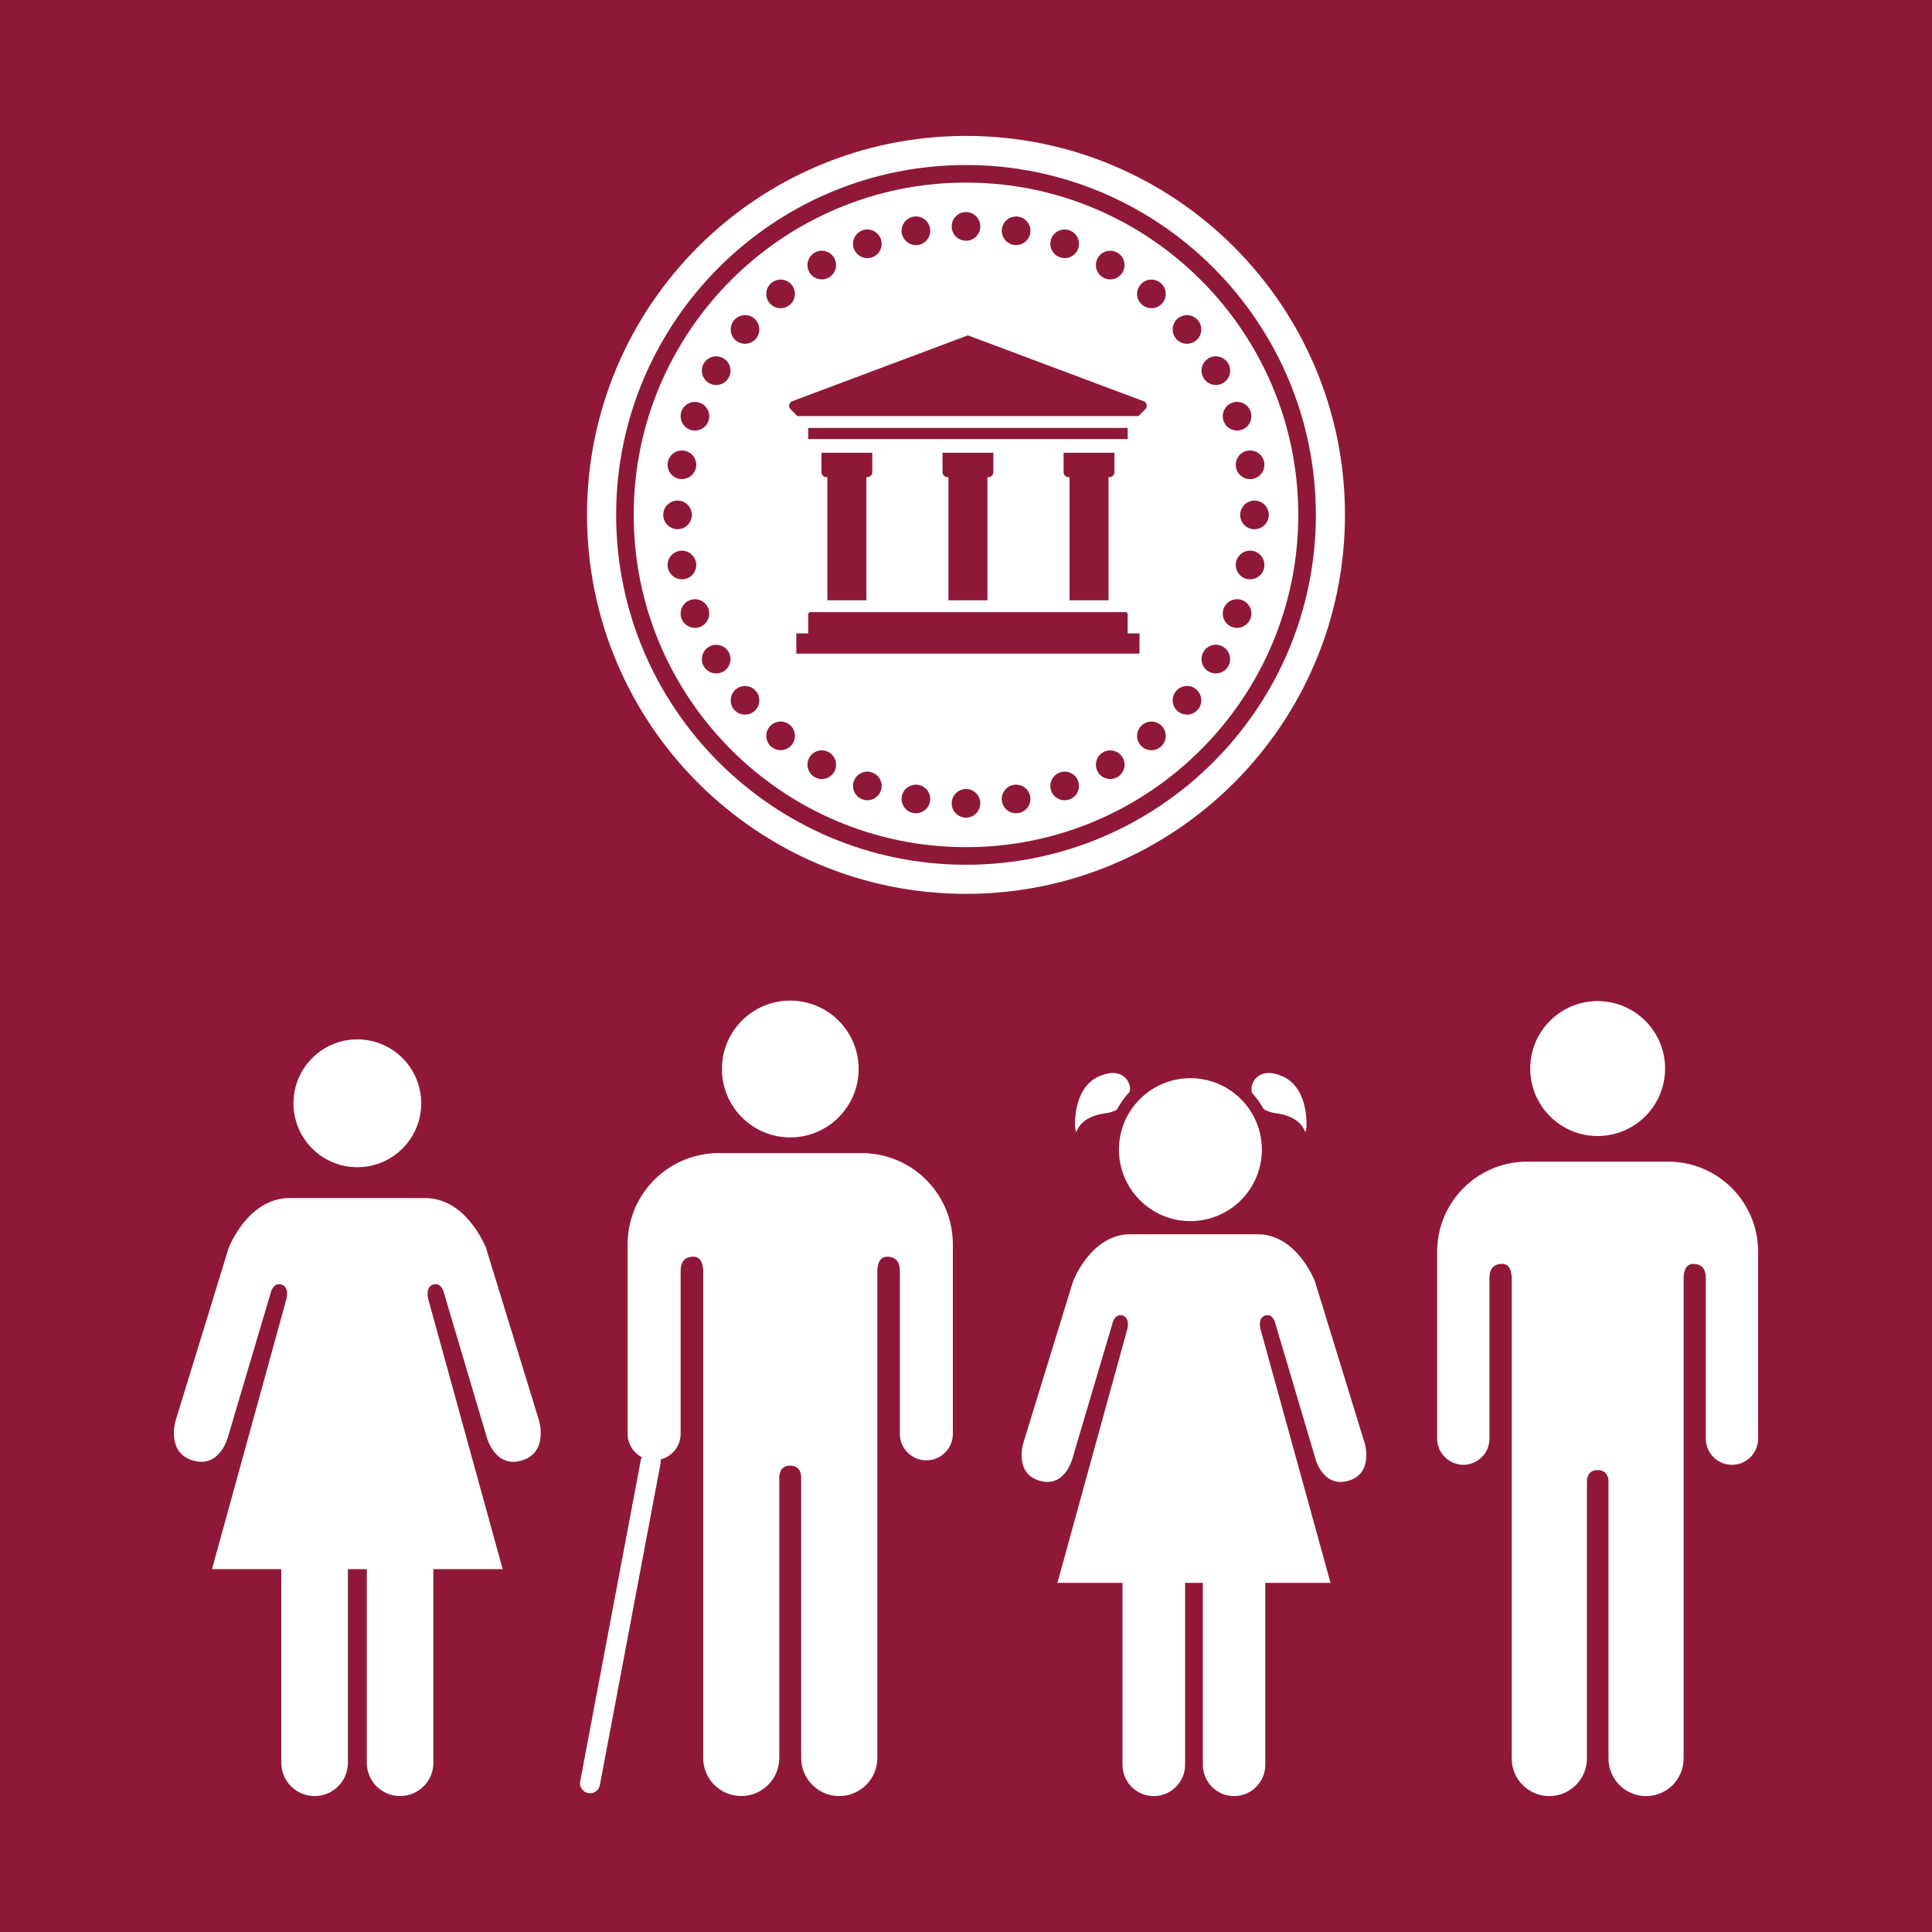 <?xml version="1.0" encoding="utf-8"?>
<!-- Generator: Adobe Illustrator 24.0.1, SVG Export Plug-In . SVG Version: 6.00 Build 0)  -->
<svg version="1.1" id="TARGETS" xmlns="http://www.w3.org/2000/svg" xmlns:xlink="http://www.w3.org/1999/xlink" x="0px" y="0px"
	 viewBox="0 0 94.847 94.847" style="enable-background:new 0 0 94.847 94.847;" xml:space="preserve">
<style type="text/css">
	.st0{fill:#8F1838;}
	.st1{fill:#FFFFFF;}
</style>
<rect class="st0" width="94.847" height="94.847"/>
<g>
	<g>
		<path class="st1" d="M38.793,55.838c1.853,0,3.36-1.504,3.36-3.358c0-1.855-1.506-3.358-3.36-3.358
			c-1.852,0-3.352,1.503-3.352,3.358C35.441,54.334,36.941,55.838,38.793,55.838z"/>
		<path class="st1" d="M42.713,56.629c-0.075-0.01-0.156-0.02-0.246-0.02h-3.673h-3.663c-0.097,0-0.177,0.01-0.256,0.02
			c-2.276,0.206-4.064,2.121-4.064,4.458v1.115v0.488v7.702c0,0.497,0.285,0.927,0.7,1.146c-0.018,0.037-0.039,0.073-0.047,0.115
			l-2.981,15.799c-0.051,0.267,0.126,0.525,0.392,0.575c0.031,0.006,0.062,0.009,0.092,0.009c0.232,0,0.438-0.165,0.483-0.402
			l2.98-15.799c0.012-0.064,0.009-0.126-0.002-0.186c0.566-0.142,0.986-0.651,0.986-1.257V62.4c0-0.3,0.087-0.706,0.634-0.706
			c0.378,0,0.458,0.401,0.473,0.657v23.952c0,1.029,0.832,1.869,1.868,1.869c1.033,0,1.869-0.84,1.869-1.869V72.501
			c0.008-0.152,0.058-0.548,0.534-0.548h0.001c0.477,0,0.535,0.396,0.539,0.548v13.803c0,1.029,0.834,1.869,1.868,1.869
			c1.036,0,1.87-0.84,1.87-1.869V62.352c0.012-0.256,0.097-0.657,0.472-0.657c0.551,0,0.634,0.406,0.634,0.706v7.991
			c0,0.715,0.583,1.3,1.302,1.3c0.719,0,1.3-0.585,1.3-1.3v-7.702v-0.488v-1.115C46.779,58.751,44.994,56.835,42.713,56.629z"/>
		<path class="st1" d="M78.43,55.771c-1.827,0-3.307-1.484-3.307-3.312c0-1.83,1.48-3.313,3.307-3.313
			c1.83,0,3.314,1.483,3.314,3.313C81.744,54.287,80.26,55.771,78.43,55.771z"/>
		<path class="st1" d="M74.564,57.048c0.079-0.009,0.157-0.019,0.252-0.019h3.614h3.624c0.088,0,0.169,0.011,0.242,0.019
			c2.252,0.203,4.014,2.094,4.014,4.4v1.1v0.481v7.6c0,0.706-0.572,1.283-1.282,1.283c-0.71,0-1.285-0.577-1.285-1.283v-7.885
			c0-0.295-0.083-0.696-0.626-0.696c-0.371,0-0.452,0.396-0.464,0.649v23.634c0,1.015-0.823,1.844-1.845,1.844
			c-1.021,0-1.843-0.829-1.843-1.844v-13.62c-0.005-0.15-0.062-0.54-0.533-0.54H78.43c-0.469,0-0.518,0.39-0.524,0.54v13.62
			c0,1.015-0.827,1.844-1.848,1.844c-1.021,0-1.844-0.829-1.844-1.844V62.695c-0.014-0.253-0.091-0.649-0.466-0.649
			c-0.54,0-0.626,0.401-0.626,0.696v7.885c0,0.706-0.574,1.283-1.285,1.283c-0.707,0-1.283-0.577-1.283-1.283v-7.6v-0.481v-1.1
			C70.556,59.142,72.318,57.251,74.564,57.048z"/>
		<path class="st1" d="M17.541,57.301c-1.733,0-3.133-1.404-3.133-3.136c0-1.732,1.4-3.139,3.133-3.139
			c1.734,0,3.138,1.407,3.138,3.139C20.679,55.897,19.274,57.301,17.541,57.301z"/>
		<path class="st1" d="M8.617,69.756l2.607-8.487c0,0,0.932-2.453,2.995-2.453h3.322h3.324c2.062,0,2.996,2.453,2.996,2.453
			l2.607,8.487c0,0,0.465,1.556-0.856,1.944c-1.313,0.39-1.711-1.13-1.711-1.13l-2.102-7.084c0,0-0.114-0.545-0.524-0.427
			c-0.41,0.118-0.256,0.701-0.256,0.701l3.659,13.274h-3.403v9.508c0,0.899-0.732,1.631-1.636,1.631
			c-0.902,0-1.631-0.732-1.631-1.631v-9.508h-0.467h-0.462v9.508c0,0.899-0.729,1.631-1.633,1.631c-0.906,0-1.637-0.732-1.637-1.631
			v-9.508h-3.401l3.656-13.274c0,0,0.154-0.583-0.256-0.701c-0.409-0.118-0.524,0.427-0.524,0.427l-2.101,7.084
			c0,0-0.4,1.52-1.712,1.13C8.15,71.311,8.617,69.756,8.617,69.756z"/>
		<path class="st1" d="M50.231,70.866l2.05-6.669l0.401-1.298c0,0,0.871-2.306,2.809-2.306h3.117h3.125
			c1.938,0,2.818,2.306,2.818,2.306l0.376,1.221l2.075,6.746c0,0,0.436,1.469-0.803,1.827c-1.238,0.367-1.614-1.059-1.614-1.059
			l-1.973-6.652c0,0-0.017-0.06-0.042-0.137c-0.06-0.137-0.197-0.342-0.453-0.265c-0.384,0.111-0.239,0.658-0.239,0.658
			l3.441,12.468h-3.202v8.932c0,0.845-0.683,1.537-1.537,1.537c-0.845,0-1.529-0.692-1.529-1.537v-8.932h-0.444h-0.427v8.932
			c0,0.845-0.692,1.537-1.537,1.537c-0.854,0-1.537-0.692-1.537-1.537v-8.932h-3.194l3.433-12.468c0,0,0.145-0.547-0.239-0.658
			c-0.299-0.085-0.436,0.205-0.478,0.333c-0.008,0.043-0.017,0.068-0.017,0.068l-1.973,6.652c0,0-0.375,1.426-1.605,1.059
			C49.787,72.335,50.231,70.866,50.231,70.866z"/>
		<g>
			<g>
				<path class="st1" d="M55.478,53.402c-0.057-0.467-0.541-1.025-1.571-0.54c-1.267,0.606-1.127,2.475-1.127,2.475
					c0.021,0.161,0.048,0.279,0.072,0.207c0.117-0.283,0.413-0.757,1.441-0.894c0.221-0.03,0.389-0.094,0.536-0.17
					c0.175-0.322,0.382-0.623,0.633-0.886C55.467,53.531,55.48,53.477,55.478,53.402z"/>
				<path class="st1" d="M63.01,52.862c-1.03-0.485-1.514,0.074-1.571,0.54c-0.003,0.094,0.01,0.165,0.02,0.241
					c0.225,0.243,0.414,0.514,0.576,0.805c0.156,0.092,0.339,0.169,0.589,0.202c1.027,0.137,1.324,0.61,1.441,0.894
					c0.025,0.072,0.052-0.046,0.072-0.207C64.136,55.337,64.276,53.467,63.01,52.862z"/>
				<path class="st1" d="M58.44,52.931c-1.937,0-3.508,1.571-3.508,3.508s1.571,3.508,3.508,3.508c1.938,0,3.508-1.571,3.508-3.508
					S60.378,52.931,58.44,52.931z"/>
			</g>
		</g>
	</g>
	<g>
		<path class="st1" d="M47.423,6.672c-10.275,0-18.605,8.33-18.605,18.605c0,10.275,8.329,18.605,18.605,18.605
			c10.276,0,18.605-8.329,18.605-18.605C66.028,15.002,57.699,6.672,47.423,6.672z M47.424,42.453
			c-9.471,0-17.176-7.705-17.176-17.176S37.953,8.101,47.424,8.101s17.175,7.705,17.175,17.176S56.895,42.453,47.424,42.453z"/>
		<path class="st1" d="M47.424,8.964c-8.995,0-16.314,7.318-16.314,16.313S38.429,41.59,47.424,41.59s16.313-7.318,16.313-16.313
			S56.419,8.964,47.424,8.964z M62.062,22.696c0.033,0.185-0.009,0.372-0.116,0.526c-0.108,0.153-0.27,0.256-0.454,0.289
			c-0.041,0.007-0.082,0.011-0.124,0.011c-0.144,0-0.284-0.044-0.403-0.129c-0.153-0.107-0.255-0.269-0.287-0.453
			c-0.034-0.184,0.008-0.37,0.115-0.524c0.107-0.154,0.269-0.257,0.454-0.29C61.634,22.059,61.995,22.314,62.062,22.696z
			 M61.392,20.193c0.132,0.364-0.056,0.768-0.42,0.901c-0.079,0.029-0.159,0.043-0.24,0.043c-0.103,0-0.203-0.023-0.298-0.067
			c-0.17-0.08-0.298-0.221-0.362-0.397c-0.065-0.176-0.057-0.367,0.022-0.537c0.08-0.17,0.221-0.299,0.398-0.364
			C60.859,19.64,61.26,19.83,61.392,20.193z M59.009,18.014c0.049-0.181,0.165-0.333,0.328-0.427
			c0.336-0.194,0.765-0.078,0.96,0.258c0.094,0.161,0.119,0.35,0.071,0.532c-0.049,0.182-0.166,0.334-0.329,0.428
			c-0.107,0.063-0.227,0.094-0.349,0.094c-0.061,0-0.124-0.008-0.184-0.024c-0.181-0.049-0.333-0.165-0.426-0.329
			C58.986,18.385,58.961,18.196,59.009,18.014z M53.896,12.661c0.094-0.162,0.246-0.278,0.427-0.327
			c0.186-0.048,0.373-0.023,0.533,0.071c0.336,0.192,0.451,0.623,0.258,0.96c-0.095,0.163-0.247,0.279-0.429,0.328
			c-0.059,0.016-0.121,0.024-0.181,0.024c-0.122,0-0.243-0.032-0.35-0.095c-0.163-0.094-0.28-0.245-0.328-0.427
			C53.777,13.012,53.802,12.823,53.896,12.661z M52.455,23.424c-0.133,0-0.241-0.108-0.241-0.241v-0.955h2.496v0.955
			c0,0.133-0.108,0.241-0.241,0.241h-0.05v6.047h-1.914v-6.047H52.455z M47.518,21.556h-7.842v-0.548h7.842h7.842v0.548H47.518z
			 M46.512,23.424c-0.133,0-0.241-0.108-0.241-0.241v-0.955h2.496v0.955c0,0.133-0.108,0.241-0.241,0.241h-0.05v6.047h-1.914v-6.047
			H46.512z M40.568,23.424c-0.133,0-0.241-0.108-0.241-0.241v-0.955h2.496v0.955c0,0.133-0.108,0.241-0.241,0.241h-0.05v6.047
			h-1.914v-6.047H40.568z M47.518,20.426h-8.373L38.81,20.09c-0.114-0.114-0.086-0.306,0.056-0.383l8.653-3.244l8.652,3.244
			c0.142,0.077,0.17,0.269,0.056,0.383l-0.336,0.336H47.518z M51.607,11.729c0.064-0.176,0.193-0.317,0.364-0.396
			c0.168-0.08,0.359-0.088,0.537-0.023c0.175,0.063,0.316,0.19,0.395,0.36c0.081,0.171,0.089,0.363,0.025,0.54
			c-0.064,0.177-0.194,0.318-0.365,0.397c-0.094,0.043-0.194,0.065-0.294,0.065c-0.082,0-0.163-0.014-0.242-0.044
			c-0.177-0.063-0.318-0.192-0.397-0.362C51.551,12.097,51.543,11.905,51.607,11.729z M49.481,10.755
			c0.153-0.108,0.34-0.149,0.525-0.117c0.38,0.066,0.637,0.431,0.571,0.814c-0.034,0.186-0.136,0.347-0.291,0.454
			c-0.119,0.082-0.257,0.126-0.399,0.126c-0.041,0-0.083-0.004-0.126-0.011c-0.184-0.032-0.345-0.134-0.454-0.288
			c-0.107-0.153-0.149-0.34-0.116-0.525C49.223,11.024,49.327,10.863,49.481,10.755z M47.424,10.412
			c0.388,0,0.702,0.316,0.702,0.703c0,0.388-0.315,0.704-0.702,0.704s-0.703-0.316-0.703-0.704
			C46.721,10.728,47.036,10.412,47.424,10.412z M44.388,10.928c0.107-0.154,0.27-0.257,0.455-0.29
			c0.385-0.069,0.747,0.188,0.814,0.57c0.033,0.185-0.009,0.372-0.117,0.526c-0.107,0.154-0.269,0.257-0.453,0.289
			c-0.041,0.007-0.082,0.011-0.122,0.011c-0.335,0-0.633-0.241-0.694-0.581C44.239,11.268,44.28,11.082,44.388,10.928z
			 M41.942,11.674c0.08-0.171,0.221-0.3,0.398-0.365c0.177-0.064,0.367-0.057,0.537,0.024c0.171,0.08,0.299,0.22,0.364,0.397
			c0.132,0.364-0.056,0.768-0.42,0.901c-0.079,0.029-0.16,0.042-0.24,0.042c-0.287,0-0.557-0.177-0.661-0.462
			C41.855,12.035,41.863,11.844,41.942,11.674z M39.991,12.404c0.162-0.094,0.352-0.118,0.532-0.07
			c0.182,0.048,0.334,0.165,0.428,0.328c0.094,0.163,0.119,0.352,0.07,0.533c-0.049,0.181-0.165,0.333-0.328,0.427
			c-0.11,0.064-0.231,0.094-0.35,0.094c-0.243,0-0.48-0.126-0.61-0.351C39.54,13.029,39.656,12.598,39.991,12.404z M37.869,13.89
			c0.146-0.12,0.335-0.177,0.514-0.162c0.187,0.016,0.357,0.105,0.477,0.249c0.248,0.296,0.21,0.741-0.086,0.99
			c-0.131,0.11-0.293,0.164-0.452,0.164c-0.2,0-0.4-0.085-0.539-0.25C37.534,14.584,37.572,14.14,37.869,13.89z M34.55,17.845
			c0.197-0.337,0.627-0.45,0.961-0.257c0.336,0.193,0.451,0.624,0.258,0.961c-0.13,0.225-0.367,0.352-0.611,0.352
			c-0.119,0-0.239-0.03-0.349-0.094C34.473,18.612,34.357,18.181,34.55,17.845z M33.455,20.193c0.133-0.365,0.537-0.554,0.902-0.419
			c0.177,0.064,0.318,0.193,0.396,0.363c0.08,0.17,0.088,0.361,0.023,0.538c-0.063,0.176-0.192,0.317-0.362,0.396
			c-0.095,0.044-0.196,0.067-0.298,0.067c-0.081,0-0.161-0.014-0.24-0.042C33.513,20.962,33.324,20.558,33.455,20.193z M33.6,22.126
			c0.184,0.033,0.345,0.135,0.454,0.289c0.107,0.154,0.149,0.341,0.116,0.525c-0.059,0.341-0.358,0.581-0.694,0.581
			c-0.04,0-0.08-0.003-0.12-0.01c-0.383-0.068-0.638-0.434-0.572-0.816C32.853,22.312,33.226,22.061,33.6,22.126z M32.559,25.278
			c0-0.188,0.073-0.365,0.205-0.497c0.133-0.132,0.31-0.206,0.498-0.206h0.001h0.001c0.386,0,0.7,0.315,0.701,0.702
			c0,0.387-0.315,0.703-0.703,0.704C32.876,25.979,32.56,25.664,32.559,25.278z M32.784,27.858c-0.067-0.382,0.19-0.747,0.572-0.814
			c0.188-0.032,0.371,0.009,0.525,0.118c0.153,0.108,0.256,0.269,0.289,0.454c0.033,0.184-0.009,0.371-0.116,0.525
			c-0.107,0.153-0.269,0.256-0.454,0.289c-0.041,0.007-0.082,0.011-0.122,0.011C33.143,28.44,32.845,28.199,32.784,27.858z
			 M34.118,30.824c-0.288,0-0.558-0.178-0.662-0.463c-0.132-0.364,0.057-0.768,0.421-0.901c0.175-0.065,0.365-0.056,0.535,0.023
			c0.171,0.08,0.3,0.221,0.365,0.398c0.132,0.364-0.056,0.768-0.42,0.901C34.278,30.811,34.197,30.824,34.118,30.824z
			 M35.512,32.967c-0.11,0.064-0.231,0.094-0.35,0.094c-0.244,0-0.481-0.126-0.611-0.352c-0.194-0.335-0.078-0.766,0.258-0.961v0
			c0.339-0.192,0.767-0.075,0.96,0.259S35.847,32.772,35.512,32.967z M36.037,15.722c0.12-0.143,0.289-0.232,0.476-0.248
			c0.192-0.021,0.371,0.042,0.514,0.162c0.296,0.249,0.336,0.693,0.087,0.99c-0.139,0.165-0.339,0.251-0.54,0.251
			c-0.159,0-0.319-0.054-0.452-0.164C35.826,16.463,35.788,16.019,36.037,15.722z M37.028,34.919
			c-0.132,0.11-0.293,0.164-0.452,0.164c-0.201,0-0.401-0.085-0.539-0.25c-0.249-0.297-0.21-0.742,0.087-0.991
			c0.294-0.248,0.74-0.209,0.989,0.087C37.363,34.225,37.325,34.669,37.028,34.919z M38.86,36.578
			c-0.138,0.165-0.339,0.25-0.539,0.25c-0.159,0-0.32-0.054-0.452-0.164c-0.296-0.249-0.335-0.694-0.086-0.991l0.001,0
			c0.12-0.144,0.29-0.232,0.478-0.247c0.183-0.019,0.368,0.042,0.512,0.162c0.144,0.12,0.232,0.289,0.248,0.476
			C39.038,36.251,38.981,36.433,38.86,36.578z M39.094,31.094h0.582v-0.938c0-0.059,0.048-0.107,0.107-0.107h7.735h7.734
			c0.059,0,0.107,0.048,0.107,0.107v0.938h0.582v0.994h-8.424h-8.424V31.094z M40.954,37.893c-0.131,0.225-0.368,0.351-0.612,0.351
			c-0.12,0-0.24-0.03-0.35-0.094c-0.335-0.194-0.45-0.625-0.257-0.961c0.193-0.334,0.625-0.453,0.961-0.256
			C41.03,37.126,41.145,37.556,40.954,37.893z M43.241,38.825c-0.105,0.285-0.375,0.462-0.663,0.462
			c-0.079,0-0.16-0.014-0.239-0.043c-0.364-0.133-0.553-0.538-0.42-0.902v0c0.133-0.363,0.535-0.553,0.902-0.418
			C43.185,38.057,43.374,38.461,43.241,38.825z M44.965,39.927c-0.04,0-0.082-0.003-0.123-0.011
			c-0.38-0.067-0.636-0.433-0.571-0.815v0c0.067-0.38,0.433-0.635,0.816-0.569c0.184,0.033,0.345,0.135,0.454,0.289
			c0.107,0.153,0.149,0.34,0.116,0.525C45.597,39.686,45.299,39.927,44.965,39.927z M47.424,40.141
			c-0.388,0-0.703-0.316-0.703-0.703s0.316-0.703,0.703-0.703s0.702,0.316,0.702,0.703S47.811,40.141,47.424,40.141z M50.575,39.102
			c0.067,0.382-0.189,0.747-0.57,0.814c-0.041,0.007-0.082,0.011-0.123,0.011c-0.334,0-0.632-0.24-0.693-0.58
			c-0.066-0.382,0.19-0.748,0.571-0.815C50.144,38.463,50.508,38.719,50.575,39.102L50.575,39.102z M52.904,38.881
			c-0.08,0.171-0.221,0.3-0.397,0.364c-0.079,0.028-0.159,0.043-0.241,0.043c-0.101,0-0.202-0.022-0.296-0.066
			c-0.171-0.08-0.299-0.22-0.364-0.397c-0.132-0.365,0.057-0.768,0.42-0.901c0.177-0.064,0.367-0.057,0.537,0.023
			c0.171,0.079,0.299,0.22,0.364,0.397S52.984,38.712,52.904,38.881z M55.183,37.724c-0.049,0.181-0.165,0.333-0.328,0.426
			c-0.108,0.063-0.228,0.095-0.35,0.095c-0.06,0-0.122-0.008-0.182-0.024c-0.182-0.049-0.334-0.165-0.428-0.328
			c-0.094-0.163-0.119-0.352-0.07-0.533c0.048-0.181,0.165-0.333,0.328-0.427c0.163-0.094,0.353-0.118,0.533-0.071
			c0.181,0.049,0.333,0.165,0.427,0.328C55.207,37.353,55.232,37.542,55.183,37.724z M56.978,36.665
			c-0.128,0.107-0.286,0.165-0.451,0.165c-0.02,0-0.041-0.001-0.062-0.003c-0.187-0.016-0.357-0.105-0.477-0.248
			c-0.121-0.144-0.178-0.326-0.162-0.514c0.016-0.187,0.105-0.356,0.248-0.477c0.143-0.12,0.328-0.177,0.512-0.163
			c0.188,0.016,0.358,0.105,0.479,0.249C57.314,35.971,57.275,36.415,56.978,36.665z M57.066,14.881
			c-0.122,0.144-0.293,0.232-0.48,0.248c-0.02,0.002-0.04,0.002-0.06,0.002c-0.165,0-0.323-0.058-0.451-0.165
			c-0.144-0.12-0.233-0.29-0.249-0.478c-0.016-0.187,0.042-0.368,0.163-0.511c0.25-0.297,0.693-0.335,0.99-0.087
			C57.276,14.138,57.315,14.583,57.066,14.881z M58.81,34.832c-0.138,0.165-0.339,0.25-0.539,0.25c-0.159,0-0.32-0.054-0.452-0.164
			c-0.296-0.249-0.335-0.694-0.085-0.99c0.119-0.143,0.289-0.232,0.475-0.248c0.199-0.019,0.37,0.04,0.515,0.162
			C59.02,34.092,59.06,34.536,58.81,34.832z M58.724,16.713c-0.128,0.107-0.285,0.164-0.45,0.164c-0.021,0-0.042-0.001-0.063-0.003
			c-0.187-0.017-0.357-0.105-0.477-0.249c-0.121-0.142-0.178-0.325-0.162-0.512c0.016-0.187,0.105-0.357,0.248-0.478
			c0.296-0.247,0.742-0.21,0.99,0.087c0.121,0.143,0.178,0.325,0.162,0.512C58.956,16.422,58.868,16.592,58.724,16.713z
			 M60.297,32.709c-0.094,0.163-0.247,0.28-0.428,0.328c-0.06,0.016-0.122,0.024-0.182,0.024c-0.123,0-0.243-0.032-0.351-0.095
			c-0.163-0.094-0.279-0.246-0.327-0.427c-0.048-0.181-0.023-0.371,0.071-0.533c0.094-0.162,0.245-0.279,0.426-0.328
			c0.18-0.049,0.37-0.024,0.533,0.071C60.375,31.943,60.491,32.374,60.297,32.709z M61.392,30.361
			c-0.104,0.285-0.375,0.463-0.663,0.463c-0.079,0-0.16-0.013-0.239-0.042c-0.365-0.134-0.552-0.538-0.418-0.902
			c0.063-0.177,0.192-0.318,0.362-0.397c0.17-0.081,0.363-0.088,0.538-0.024C61.336,29.593,61.524,29.997,61.392,30.361z
			 M61.775,28.311c-0.121,0.085-0.261,0.129-0.405,0.129c-0.04,0-0.082-0.003-0.124-0.011c-0.381-0.068-0.636-0.434-0.569-0.815
			c0.033-0.185,0.135-0.346,0.289-0.454c0.154-0.107,0.341-0.149,0.526-0.117c0.382,0.068,0.638,0.434,0.57,0.815
			C62.031,28.042,61.929,28.203,61.775,28.311z M61.585,25.981c-0.389-0.001-0.703-0.317-0.701-0.704
			c0-0.387,0.315-0.703,0.702-0.703c0.388,0,0.702,0.316,0.702,0.703c0.001,0.187-0.072,0.364-0.204,0.496
			C61.95,25.907,61.774,25.981,61.585,25.981z"/>
	</g>
</g>
</svg>
